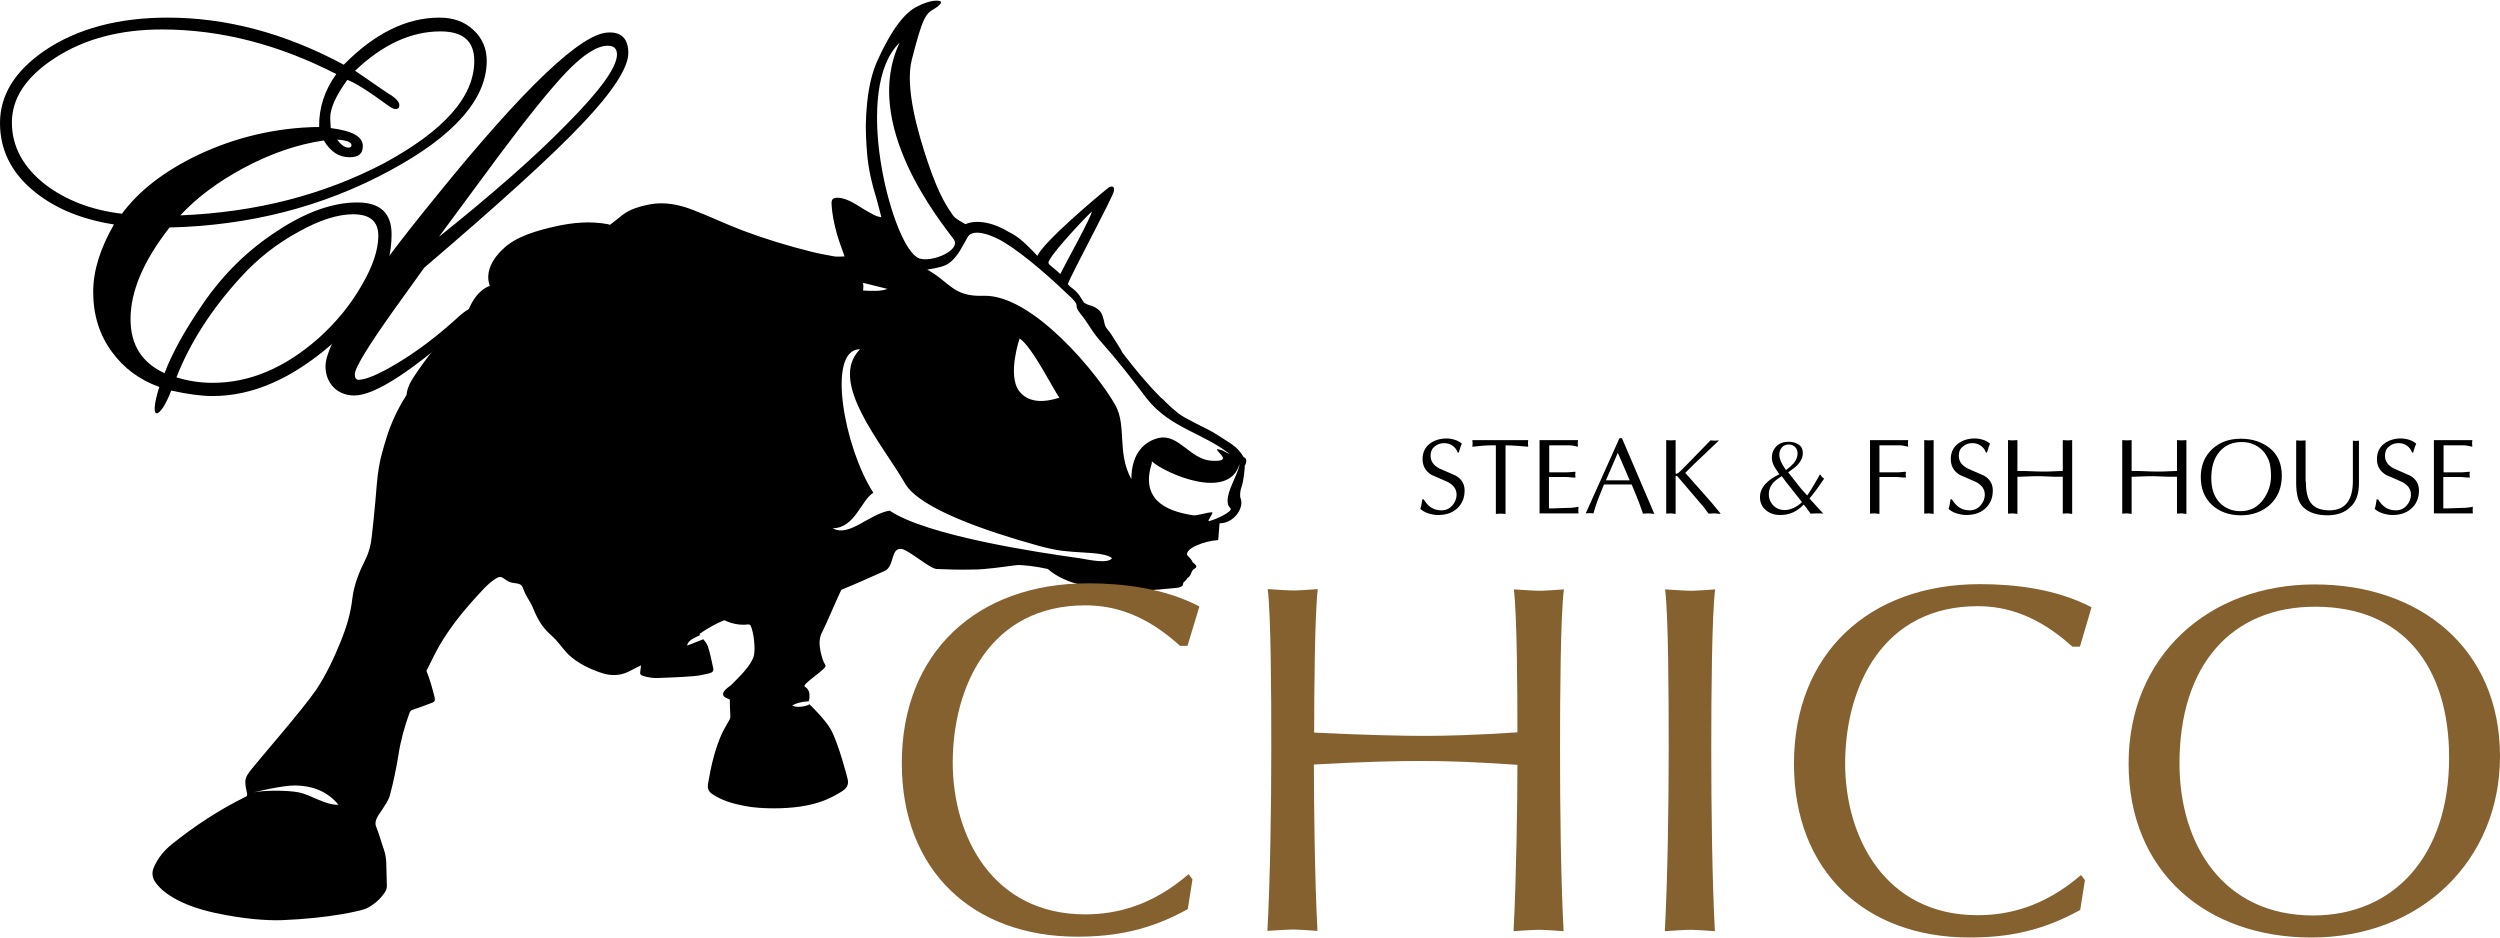 <?xml version="1.0" encoding="UTF-8"?> <svg xmlns="http://www.w3.org/2000/svg" width="184" height="69" viewBox="0 0 184 69" fill="none"> <g clip-path="url(#clip0)"> <path d="M35.823 4.48C35.823 7.277 33.442 10.014 28.638 12.588C23.753 15.223 18.359 16.601 12.477 16.743C10.564 19.196 9.607 21.426 9.607 23.493C9.607 25.378 10.442 26.696 12.111 27.466C12.66 26.007 13.597 24.304 14.98 22.297C16.446 20.169 18.258 18.385 20.395 17.007C22.532 15.588 24.527 14.899 26.297 14.899C27.987 14.899 28.821 15.689 28.821 17.25C28.821 20.088 27.335 22.804 24.364 25.378C21.453 27.892 18.563 29.149 15.652 29.149C14.797 29.149 13.78 29.007 12.599 28.743C11.846 30.791 10.849 31.257 11.724 28.48C10.258 27.953 9.098 27.081 8.243 25.905C7.327 24.669 6.859 23.189 6.859 21.486C6.859 19.905 7.388 18.264 8.386 16.52C5.943 16.135 3.969 15.304 2.442 14.027C0.814 12.669 0 11.007 0 9.061C0 6.993 1.099 5.209 3.338 3.689C5.699 2.108 8.711 1.297 12.335 1.297C16.65 1.297 20.965 2.432 25.3 4.763C27.58 2.453 29.92 1.297 32.343 1.297C33.34 1.297 34.174 1.581 34.826 2.189C35.497 2.797 35.823 3.568 35.823 4.48ZM24.75 5.453C20.497 3.263 16.202 2.169 11.927 2.169C8.834 2.169 6.208 2.858 4.03 4.277C1.934 5.635 0.875 7.216 0.875 9.02C0.875 10.784 1.71 12.324 3.358 13.601C4.865 14.736 6.737 15.466 8.976 15.73C10.218 14.047 12.07 12.608 14.553 11.412C17.342 10.095 20.334 9.385 23.488 9.345C23.468 7.926 23.896 6.628 24.75 5.453ZM27.844 17.351C27.844 16.297 27.234 15.77 25.992 15.77C24.873 15.77 23.509 16.196 21.962 17.067C20.354 17.939 18.95 19.054 17.749 20.372C15.611 22.703 14.004 25.176 12.986 27.77C13.82 28.034 14.696 28.176 15.652 28.176C18.38 28.176 20.965 27.081 23.468 24.872C24.771 23.696 25.829 22.399 26.643 20.959C27.437 19.601 27.844 18.385 27.844 17.351ZM34.907 4.48C34.907 3.02 34.073 2.311 32.424 2.311C30.246 2.311 28.15 3.284 26.134 5.209C26.399 5.392 26.888 5.716 27.58 6.203C28.272 6.669 28.658 6.953 28.74 6.973C29.167 7.257 29.391 7.52 29.391 7.723C29.391 7.926 29.31 8.027 29.106 8.027C28.984 8.027 28.821 7.946 28.557 7.763C27.132 6.709 26.114 6.081 25.565 5.878C24.73 7.034 24.303 7.946 24.303 8.696C24.303 8.858 24.343 9.284 24.343 9.426C25.931 9.628 26.704 10.054 26.704 10.743C26.704 11.311 26.399 11.574 25.727 11.574C24.954 11.574 24.323 11.169 23.834 10.338C21.881 10.622 19.886 11.311 17.891 12.385C16.019 13.399 14.492 14.534 13.271 15.851C18.827 15.628 23.794 14.351 28.251 12.02C32.668 9.628 34.907 7.135 34.907 4.48ZM25.87 10.682C25.87 10.459 25.503 10.318 24.811 10.277C25.096 10.662 25.381 10.865 25.646 10.865C25.788 10.865 25.87 10.804 25.87 10.682Z" fill="black"></path> <path d="M46.244 3.892C46.244 4.986 45.104 6.75 42.825 9.142C40.545 11.554 36.678 15.04 31.223 19.703L29.025 22.763C27.091 25.48 26.114 27.081 26.114 27.547C26.114 27.811 26.196 27.953 26.399 27.953C26.908 27.953 27.844 27.567 29.167 26.777C30.714 25.865 32.302 24.649 33.91 23.169C34.256 22.885 34.5 22.723 34.663 22.723C34.887 22.723 35.009 22.804 35.009 22.986C35.009 23.108 34.866 23.27 34.581 23.534C30.45 27.243 27.62 29.108 26.073 29.108C24.811 29.108 23.957 28.196 23.957 26.959C23.957 25.277 26.664 21.122 32.098 14.453C38.611 6.405 42.845 2.392 44.799 2.392C45.756 2.351 46.244 2.878 46.244 3.892ZM45.41 4.013C45.41 3.588 45.186 3.365 44.738 3.365C43.944 3.365 42.927 4.013 41.665 5.331C40.545 6.507 38.897 8.534 36.719 11.453L32.302 17.432C36.149 14.351 39.324 11.595 41.746 9.101C44.209 6.628 45.41 4.926 45.41 4.013Z" fill="black"></path> <path d="M91.532 33.649C91.308 33.263 91.023 32.939 90.657 32.696C90.189 32.372 89.72 32.088 89.232 31.784C89.008 31.642 87.176 30.791 86.728 30.426C86.403 30.162 86.077 29.878 85.772 29.574C85.69 29.473 85.609 29.392 85.528 29.331C85.507 29.311 85.507 29.311 85.487 29.311C84.449 28.277 83.512 27.142 82.617 25.966C82.393 25.52 82.108 25.135 81.864 24.73C81.742 24.507 81.579 24.345 81.436 24.142C81.294 23.959 81.294 23.757 81.233 23.534C81.111 23.047 80.989 22.824 80.52 22.581C80.317 22.48 80.093 22.459 79.889 22.338C79.869 22.317 79.828 22.297 79.788 22.277C79.706 22.135 79.604 22.013 79.523 21.872C79.34 21.547 79.055 21.304 78.77 21.101C78.709 21.041 78.648 20.98 78.587 20.919C78.892 20.088 81.966 14.412 81.986 14.047C82.047 13.54 81.64 13.784 81.62 13.784C80.724 14.493 76.836 17.777 76.348 18.831C75.981 18.446 76.002 18.446 75.615 18.081C75.249 17.716 74.842 17.372 74.353 17.128C74.333 17.108 74.292 17.108 74.272 17.088C73.213 16.419 71.911 16.115 71.056 16.5C70.73 16.297 70.343 16.135 70.14 15.851C69.773 15.304 69.163 14.534 68.288 11.939C67.534 9.709 66.598 6.405 67.107 4.399C67.921 1.216 68.125 1.013 68.796 0.628C69.142 0.426 69.305 0.223 69.244 0.122C69.204 0.04 68.573 -0.101 67.412 0.527C66.619 0.953 65.662 2.047 64.522 4.581C63.993 5.838 63.83 7.176 63.749 8.493C63.688 9.466 63.749 10.459 63.83 11.432C63.932 12.507 64.176 13.561 64.502 14.595C64.604 14.939 64.848 15.912 64.868 15.993C64.441 15.912 64.359 15.851 63.586 15.405C63.26 15.223 62.385 14.554 61.652 14.554C61.286 14.554 61.184 14.676 61.204 15.04C61.245 15.811 61.408 16.541 61.611 17.27C61.774 17.817 61.978 18.345 62.161 18.872C61.917 18.872 61.652 18.912 61.408 18.872C60.838 18.77 60.288 18.669 59.719 18.527C57.989 18.101 56.279 17.574 54.61 16.946C53.389 16.48 52.208 15.912 50.987 15.446C49.989 15.061 48.931 14.838 47.832 15.04C47.099 15.182 46.366 15.385 45.776 15.851C45.491 16.074 45.206 16.317 44.901 16.541C44.84 16.541 44.799 16.52 44.738 16.5C43.456 16.257 42.133 16.378 40.891 16.662C39.609 16.946 37.94 17.392 36.983 18.365C36.902 18.446 35.538 19.642 36.047 21.041C35.09 21.385 34.48 22.52 34.154 23.757C33.869 23.939 33.584 24.101 33.319 24.324C33.279 24.365 33.218 24.426 33.136 24.507C32.851 24.709 32.566 24.912 32.343 25.196C31.793 25.865 31.264 26.554 30.775 27.263C30.409 27.811 29.981 28.358 29.92 29.067C29.92 29.108 29.025 30.345 28.455 32.189C28.231 32.919 28.007 33.649 27.885 34.399C27.742 35.25 27.702 36.101 27.62 36.973C27.539 37.824 27.457 38.696 27.356 39.547C27.295 40.074 27.173 40.601 26.928 41.108C26.46 42.041 26.053 43.013 25.931 44.068C25.809 45.142 25.504 46.155 25.096 47.169C24.588 48.426 24.018 49.642 23.265 50.777C22.328 52.155 19.051 55.926 18.543 56.574C18.319 56.858 18.054 57.162 18.054 57.547C18.054 57.811 18.115 58.094 18.176 58.358C18.217 58.541 18.197 58.601 18.034 58.662C16.12 59.615 14.35 60.77 12.681 62.108C12.09 62.574 11.622 63.142 11.317 63.851C11.174 64.196 11.195 64.52 11.378 64.844C11.866 65.635 13.21 66.628 15.856 67.196C17.952 67.642 19.601 67.763 20.781 67.723C24.282 67.581 26.562 67.034 26.949 66.872C27.498 66.608 27.966 66.203 28.312 65.696C28.414 65.554 28.475 65.372 28.475 65.209C28.475 64.723 28.434 64.236 28.434 63.73C28.434 63.324 28.394 62.919 28.251 62.513C28.048 61.946 27.905 61.378 27.681 60.831C27.498 60.365 27.946 59.878 28.088 59.655C28.312 59.291 28.597 58.926 28.699 58.52C28.964 57.547 29.167 56.534 29.33 55.541C29.493 54.486 29.778 53.453 30.144 52.459C30.205 52.297 30.307 52.257 30.45 52.216C30.918 52.054 31.366 51.892 31.834 51.709C31.976 51.649 32.037 51.568 31.997 51.365C31.834 50.696 31.651 50.027 31.386 49.378C31.589 48.973 32.017 48.081 32.343 47.513C33.075 46.257 33.971 45.122 34.948 44.047C35.416 43.541 35.864 42.993 36.454 42.608C36.637 42.486 36.8 42.405 37.004 42.527C37.451 42.811 37.451 42.872 37.98 42.932C38.306 42.973 38.428 43.074 38.53 43.378C38.713 43.885 39.019 44.27 39.161 44.594C39.446 45.284 39.751 45.953 40.281 46.48C40.484 46.682 40.688 46.865 40.891 47.068C41.217 47.432 41.502 47.838 41.848 48.182C42.54 48.831 43.395 49.236 44.311 49.541C45.064 49.784 45.776 49.723 46.448 49.338C46.631 49.236 47.099 49.013 47.181 48.973C47.16 49.155 47.14 49.297 47.12 49.459C47.099 49.581 47.12 49.662 47.262 49.723C47.608 49.844 47.974 49.905 48.341 49.905C49.236 49.865 50.152 49.844 51.048 49.763C51.434 49.743 51.821 49.642 52.188 49.561C52.371 49.52 52.554 49.419 52.493 49.176C52.371 48.628 52.269 48.061 52.086 47.534C52.025 47.351 51.76 47.047 51.76 47.047C50.885 47.392 50.661 47.493 50.58 47.513C50.6 47.128 51.19 46.905 51.536 46.743C51.516 46.723 51.496 46.703 51.475 46.662C52.045 46.257 52.656 45.912 53.307 45.649C53.368 45.669 54.162 46.094 55.078 45.953C55.119 45.953 55.22 45.993 55.241 46.034C55.485 46.541 55.607 47.736 55.485 48.263C55.302 48.973 54.406 49.824 53.775 50.453C52.554 51.284 53.714 51.405 53.714 51.507C53.714 51.912 53.734 52.318 53.755 52.723C53.755 52.804 53.734 52.885 53.694 52.966C53.531 53.27 53.348 53.554 53.185 53.878C52.615 55.094 52.33 56.392 52.106 57.709C52.066 57.993 52.127 58.236 52.391 58.419C53.124 58.926 53.938 59.149 54.773 59.311C55.485 59.453 56.238 59.493 56.971 59.493C59.881 59.493 61.164 58.743 61.978 58.236C62.263 58.054 62.466 57.811 62.405 57.426C62.385 57.263 61.713 54.73 61.164 53.716C60.757 52.966 59.576 51.831 59.576 51.831C59.352 52.013 58.518 52.115 58.314 51.912C58.62 51.75 59.006 51.649 59.373 51.628C59.373 51.628 59.515 51.628 59.535 51.588C59.556 51.507 59.576 51.426 59.576 51.344C59.596 51.02 59.556 50.736 59.23 50.534C58.965 50.372 60.899 49.216 60.757 48.973C60.553 48.649 60.472 48.284 60.39 47.939C60.288 47.412 60.268 46.926 60.553 46.439C60.716 46.155 61.815 43.561 61.937 43.399C63.016 42.973 64.054 42.486 65.112 42.02C65.845 41.696 65.54 40.318 66.334 40.399C66.843 40.439 68.43 41.858 68.939 41.878C69.814 41.919 70.71 41.939 71.585 41.919C72.135 41.919 72.704 41.858 73.254 41.797C73.783 41.736 74.292 41.655 74.821 41.594C75.127 41.554 76.246 41.676 77.121 41.878C78.424 43.034 80.663 43.419 82.474 43.196C82.597 43.196 82.698 43.216 82.82 43.216C83.309 43.277 83.777 43.439 84.266 43.439C85.019 43.439 85.751 43.338 86.504 43.277C86.789 43.257 87.074 43.176 87.074 42.973C87.074 42.811 87.359 42.709 87.359 42.568C87.746 42.385 87.583 42.02 87.95 41.838C87.99 41.818 88.051 41.757 88.051 41.696C88.051 41.655 88.011 41.574 87.99 41.574C87.909 41.473 87.848 41.432 87.787 41.392C87.746 41.25 87.563 41.047 87.38 40.865C87.197 40.378 88.621 39.811 89.659 39.75C89.7 39.324 89.72 38.919 89.761 38.513C90.799 38.534 91.634 37.358 91.288 36.628C91.247 36.344 91.288 36.081 91.389 35.797C91.532 35.392 91.634 34.378 91.613 34.277C91.776 33.993 91.776 33.709 91.532 33.649ZM21.982 58.318C21.148 58.155 19.458 58.155 18.665 58.318C18.665 58.318 20.802 57.791 21.738 57.811C22.919 57.831 24.038 58.176 24.913 59.23C23.936 59.27 22.898 58.5 21.982 58.318ZM80.358 15.568C80.358 15.912 78.302 19.601 78.037 20.169C77.834 19.966 77.427 19.642 77.243 19.48C77.101 19.338 77.203 19.216 77.243 19.135C77.691 18.304 80.052 15.831 80.358 15.568ZM66.212 3.142C63.362 9.162 69.244 16.317 70.18 17.595C70.852 18.486 68.145 19.52 67.433 18.892C65.54 17.574 62.711 6.507 66.212 3.142ZM63.525 20.817L65.316 21.263C64.807 21.466 64.115 21.405 63.525 21.385C63.566 20.899 63.525 21.081 63.525 20.817ZM79.482 41.088C76.388 40.662 68.206 39.426 65.479 37.581C63.932 37.844 62.487 39.568 61.286 38.878C62.914 38.878 63.382 36.811 64.278 36.263C62.141 32.98 60.797 25.703 63.301 25.703C60.919 28.074 64.868 32.574 66.619 35.594C67.677 37.439 72.664 39.122 76.388 40.155C77.04 40.338 77.691 40.48 78.2 40.541C78.709 40.601 79.075 40.622 79.706 40.662C80.602 40.703 81.579 40.804 81.843 41.088C81.538 41.493 80.276 41.23 79.482 41.088ZM75.045 24.912C75.981 25.52 77.63 28.865 77.976 29.27C77.712 29.331 75.961 30 75.025 28.804C74.109 27.628 75.045 24.912 75.045 24.912ZM83.268 35.27C82.189 33.284 82.942 31.338 82.088 29.817C80.887 27.649 76.043 21.649 72.379 21.77C70.12 21.851 69.916 20.757 68.247 19.845C69.326 19.642 69.651 19.601 70.12 19.135C70.588 18.669 70.811 18.162 71.219 17.453C71.626 16.723 73.173 17.372 73.946 17.858C75.534 18.831 77.589 20.696 78.872 21.932C79.564 22.622 78.933 22.358 79.523 23.088C80.235 23.98 80.317 24.365 81.07 25.196C82.23 26.493 83.329 27.912 84.388 29.311C86.077 31.5 88.621 31.885 90.534 33.446C90.087 33.243 90.026 33.101 89.558 33.061C89.598 33.324 90.758 33.993 89.191 33.912C87.604 33.831 86.769 31.926 85.304 32.23C84.306 32.453 83.268 33.284 83.268 35.27ZM90.555 37.399C90.82 37.622 89.415 38.27 88.988 38.351C88.784 38.392 89.395 37.682 89.191 37.703C88.784 37.723 88.112 37.966 87.827 37.926C85.609 37.601 83.96 36.628 84.774 34.094V33.953C85.751 34.844 90.453 36.912 91.227 34.155C91.206 34.865 89.843 36.75 90.555 37.399Z" fill="black"></path> <path d="M87.4 47.534H86.85C84.286 45.203 81.986 44.554 79.869 44.554C72.949 44.554 70.14 50.392 70.12 56.108C70.12 61.601 73.091 67.297 79.869 67.297C82.088 67.297 84.734 66.709 87.481 64.338L87.766 64.723L87.42 66.912C84.571 68.493 82.027 68.939 79.279 68.939C71.605 68.939 66.354 64.074 66.374 56.149C66.374 48.061 71.87 42.932 80.073 42.932C82.617 42.932 85.67 43.277 88.275 44.635L87.4 47.534Z" fill="#84612E"></path> <path d="M96.722 53.919C100.365 54.101 103.296 54.162 104.843 54.162C106.329 54.162 108.772 54.101 111.682 53.899C111.682 51.203 111.662 45.284 111.418 43.378C112.049 43.419 112.944 43.48 113.392 43.48C113.697 43.48 114.532 43.419 115.102 43.378C114.858 45.284 114.817 51.203 114.817 55.115C114.817 59.473 114.878 64.743 115.081 68.534C114.532 68.493 113.616 68.432 113.351 68.432C112.924 68.432 111.967 68.493 111.397 68.534C111.601 64.723 111.682 59.027 111.682 56.291C108.772 56.088 106.573 56.007 104.66 56.007C102.604 56.007 100.345 56.068 96.702 56.27C96.702 59.068 96.763 64.723 96.966 68.513C96.417 68.473 95.501 68.412 95.236 68.412C94.809 68.412 93.852 68.473 93.282 68.513C93.486 64.703 93.567 59.453 93.567 55.094C93.567 51.182 93.547 45.263 93.303 43.358C93.934 43.399 94.829 43.459 95.277 43.459C95.582 43.459 96.417 43.399 96.987 43.358C96.763 45.263 96.722 51.182 96.722 53.919Z" fill="#84612E"></path> <path d="M124.526 43.48C124.831 43.48 125.666 43.419 126.235 43.378C125.991 45.284 125.95 51.203 125.95 55.115C125.95 59.473 126.012 64.743 126.215 68.534C125.666 68.493 124.75 68.433 124.485 68.433C124.058 68.433 123.101 68.493 122.531 68.534C122.735 64.723 122.816 59.473 122.816 55.115C122.816 51.203 122.796 45.284 122.551 43.378C123.182 43.419 124.078 43.48 124.526 43.48Z" fill="#84612E"></path> <path d="M153.082 47.595H152.533C149.968 45.284 147.668 44.615 145.551 44.615C138.631 44.615 135.822 50.453 135.802 56.169C135.802 61.662 138.773 67.358 145.551 67.358C147.77 67.358 150.416 66.77 153.164 64.399L153.449 64.784L153.103 66.973C150.253 68.554 147.709 69 144.961 69C137.288 69 132.036 64.135 132.036 56.209C132.036 48.122 137.532 42.993 145.734 42.993C148.279 42.993 151.332 43.338 153.937 44.696L153.082 47.595Z" fill="#84612E"></path> <path d="M184 55.662C184 63.284 178.219 69.02 170.098 69C162.425 69 156.665 64.216 156.665 56.189C156.665 48.324 162.506 43.014 170.363 43.014C178.138 43.014 184 47.757 184 55.662ZM160.41 56.189C160.41 62.149 163.626 67.378 170.241 67.378C176.225 67.378 180.255 62.959 180.255 55.764C180.255 49.054 176.856 44.655 170.424 44.655C164.236 44.635 160.41 48.953 160.41 56.189Z" fill="#84612E"></path> <path d="M104.782 36.751C104.945 37.014 105.128 37.217 105.311 37.339C105.515 37.481 105.78 37.562 106.085 37.562C106.411 37.562 106.675 37.44 106.879 37.217C107.082 36.994 107.204 36.71 107.204 36.406C107.204 36.001 106.981 35.697 106.553 35.474C106.146 35.291 105.759 35.129 105.352 34.947C104.925 34.683 104.701 34.298 104.701 33.791C104.701 33.305 104.884 32.92 105.23 32.656C105.556 32.413 105.963 32.271 106.472 32.271C106.675 32.271 106.899 32.312 107.082 32.373C107.286 32.433 107.449 32.535 107.591 32.656C107.55 32.737 107.53 32.819 107.489 32.9C107.489 32.92 107.449 33.062 107.367 33.305H107.286C107.204 33.082 107.082 32.92 106.899 32.798C106.736 32.677 106.533 32.616 106.288 32.616C106.004 32.616 105.78 32.697 105.576 32.879C105.373 33.041 105.291 33.264 105.291 33.548C105.291 33.954 105.515 34.258 105.942 34.481C106.35 34.663 106.757 34.846 107.143 35.008C107.571 35.251 107.795 35.616 107.795 36.102C107.795 36.65 107.611 37.096 107.225 37.44C106.858 37.764 106.39 37.906 105.841 37.906C105.617 37.906 105.393 37.866 105.128 37.785C104.864 37.704 104.681 37.582 104.538 37.46C104.579 37.339 104.599 37.237 104.619 37.136C104.64 37.035 104.66 36.913 104.681 36.751H104.782Z" fill="black"></path> <path d="M110.787 37.824L110.441 37.804L110.095 37.824V32.777C109.688 32.777 109.382 32.777 109.219 32.797C109.036 32.818 108.751 32.838 108.365 32.879L108.385 32.635L108.365 32.392H112.476L112.456 32.635L112.476 32.879C112.273 32.858 112.028 32.838 111.723 32.818C111.418 32.797 111.112 32.777 110.807 32.777V37.824H110.787Z" fill="black"></path> <path d="M114.003 34.764H115.244C115.346 34.764 115.488 34.764 115.651 34.743C115.814 34.723 115.916 34.723 115.957 34.723L115.936 34.926L115.957 35.149C115.855 35.149 115.733 35.149 115.55 35.129C115.387 35.108 115.285 35.108 115.244 35.108H114.003V37.419C114.165 37.419 114.45 37.419 114.837 37.399C115.224 37.379 115.427 37.379 115.448 37.379C115.59 37.379 115.712 37.379 115.773 37.358C115.834 37.358 115.977 37.338 116.18 37.297L116.16 37.541L116.18 37.784H113.311V32.392H116.14L116.119 32.635L116.14 32.879C115.977 32.838 115.855 32.818 115.753 32.797C115.651 32.777 115.55 32.777 115.427 32.777H114.634H114.023V34.764H114.003Z" fill="black"></path> <path d="M121.758 37.824L121.35 37.784L120.923 37.804C120.74 37.257 120.577 36.831 120.434 36.486C120.353 36.284 120.231 36 120.088 35.655H118.053C117.748 36.426 117.565 36.851 117.544 36.953C117.463 37.155 117.381 37.439 117.28 37.784L116.995 37.764L116.71 37.784L119.193 32.25H119.376L121.758 37.824ZM119.071 33.324L118.196 35.351H119.946L119.071 33.324Z" fill="black"></path> <path d="M124.709 34.135L124.037 34.804C124.688 35.534 125.319 36.264 125.971 36.993L126.622 37.784V37.824L126.195 37.784L125.747 37.804C125.665 37.682 125.564 37.561 125.482 37.439C125.38 37.318 125.299 37.196 125.197 37.095L123.467 35.068C123.447 35.047 123.406 35.027 123.365 35.027C123.345 35.027 123.325 35.047 123.325 35.047V37.824L122.979 37.784L122.633 37.804V32.392L122.979 32.412L123.325 32.392V34.845C123.325 34.865 123.345 34.865 123.406 34.865C123.447 34.845 123.488 34.824 123.528 34.804C123.569 34.784 123.65 34.682 123.793 34.561C123.834 34.52 123.895 34.459 123.935 34.419L125.889 32.412L126.215 32.432L126.52 32.412L124.709 34.135Z" fill="black"></path> <path d="M134.194 37.804C134.051 37.784 133.95 37.784 133.888 37.784C133.827 37.784 133.766 37.784 133.705 37.784L133.257 37.804C133.115 37.622 133.054 37.5 133.013 37.459C132.952 37.378 132.871 37.257 132.749 37.135C132.281 37.642 131.711 37.905 131.039 37.905C130.591 37.905 130.245 37.784 129.96 37.541C129.675 37.297 129.533 36.973 129.533 36.588C129.533 36.243 129.675 35.899 129.94 35.615C130.164 35.372 130.489 35.128 130.917 34.926L130.957 34.905C130.774 34.642 130.652 34.439 130.591 34.338C130.469 34.115 130.408 33.892 130.408 33.689C130.408 33.345 130.53 33.061 130.754 32.838C130.978 32.615 131.283 32.514 131.65 32.514C131.955 32.514 132.199 32.595 132.403 32.736C132.606 32.878 132.688 33.081 132.688 33.345C132.688 33.649 132.565 33.912 132.342 34.176C132.179 34.358 131.934 34.541 131.609 34.764C131.934 35.169 132.26 35.595 132.586 36L133.013 36.466C133.156 36.264 133.319 36 133.502 35.696C133.685 35.392 133.827 35.128 133.95 34.905C133.99 34.966 134.031 35.007 134.072 35.068C134.112 35.128 134.173 35.169 134.255 35.23C133.888 35.777 133.542 36.264 133.176 36.689L134.194 37.804ZM131.039 35.108C130.754 35.291 130.55 35.453 130.428 35.635C130.265 35.858 130.184 36.101 130.184 36.385C130.184 36.709 130.306 36.993 130.53 37.216C130.754 37.439 131.039 37.541 131.365 37.541C131.568 37.541 131.792 37.48 132.016 37.378C132.24 37.277 132.443 37.135 132.627 36.953C132.423 36.689 132.158 36.385 131.873 36C131.568 35.635 131.324 35.311 131.141 35.047L131.039 35.108ZM132.301 33.365C132.301 33.182 132.24 33.02 132.118 32.899C131.996 32.777 131.853 32.716 131.65 32.716C131.426 32.716 131.263 32.797 131.141 32.939C131.019 33.081 130.957 33.264 130.957 33.466C130.957 33.608 130.998 33.77 131.059 33.932C131.141 34.115 131.263 34.338 131.446 34.601C131.69 34.419 131.873 34.257 132.016 34.095C132.219 33.851 132.301 33.608 132.301 33.365Z" fill="black"></path> <path d="M137.613 32.392H140.442L140.422 32.635L140.442 32.879C140.28 32.838 140.158 32.818 140.056 32.797C139.954 32.777 139.852 32.777 139.73 32.777H138.936H138.326V34.764H139.567C139.669 34.764 139.812 34.764 139.974 34.743C140.137 34.723 140.239 34.723 140.28 34.723L140.259 34.926L140.28 35.149C140.178 35.149 140.056 35.149 139.873 35.129C139.71 35.108 139.608 35.108 139.567 35.108H138.326V37.824L137.98 37.784L137.634 37.804V32.392H137.613Z" fill="black"></path> <path d="M141.623 32.392L141.969 32.412L142.315 32.392V37.824L141.969 37.784L141.623 37.804V32.392Z" fill="black"></path> <path d="M143.658 36.75C143.821 37.014 144.004 37.216 144.188 37.338C144.391 37.48 144.656 37.561 144.961 37.561C145.287 37.561 145.551 37.439 145.755 37.216C145.958 36.993 146.081 36.709 146.081 36.405C146.081 36 145.857 35.696 145.429 35.473C145.022 35.291 144.635 35.128 144.228 34.946C143.801 34.682 143.577 34.297 143.577 33.791C143.577 33.304 143.76 32.919 144.106 32.655C144.432 32.412 144.839 32.27 145.348 32.27C145.551 32.27 145.775 32.311 145.958 32.372C146.162 32.432 146.325 32.534 146.467 32.655C146.427 32.736 146.406 32.818 146.366 32.899C146.366 32.919 146.325 33.061 146.243 33.304H146.162C146.081 33.081 145.958 32.919 145.775 32.797C145.612 32.676 145.409 32.615 145.165 32.615C144.88 32.615 144.656 32.696 144.452 32.878C144.249 33.041 144.167 33.264 144.167 33.547C144.167 33.953 144.391 34.257 144.819 34.48C145.226 34.662 145.633 34.845 146.02 35.007C146.447 35.25 146.671 35.615 146.671 36.101C146.671 36.649 146.488 37.095 146.101 37.439C145.735 37.764 145.266 37.905 144.717 37.905C144.493 37.905 144.269 37.865 144.004 37.784C143.74 37.703 143.557 37.581 143.414 37.459C143.455 37.338 143.475 37.236 143.496 37.135C143.516 37.034 143.536 36.912 143.557 36.75H143.658Z" fill="black"></path> <path d="M151.82 32.392L152.166 32.412L152.512 32.392V37.824L152.166 37.784L151.82 37.804V35.088C151.556 35.088 151.352 35.088 151.189 35.088C150.558 35.068 150.212 35.047 150.151 35.047C149.907 35.047 149.561 35.047 149.174 35.068C148.767 35.088 148.543 35.088 148.482 35.088V37.824L148.136 37.784L147.79 37.804V32.392L148.136 32.412L148.482 32.392V34.662C148.747 34.662 149.073 34.662 149.48 34.682C149.887 34.703 150.111 34.703 150.151 34.703C150.396 34.703 150.62 34.703 150.762 34.703C151.393 34.682 151.739 34.662 151.82 34.662V32.392Z" fill="black"></path> <path d="M160.226 32.392L160.573 32.412L160.919 32.392V37.824L160.573 37.784L160.226 37.804V35.088C159.962 35.088 159.758 35.088 159.596 35.088C158.965 35.068 158.619 35.047 158.557 35.047C158.313 35.047 157.967 35.047 157.58 35.068C157.173 35.088 156.949 35.088 156.888 35.088V37.824L156.542 37.784L156.196 37.804V32.392L156.542 32.412L156.888 32.392V34.662C157.153 34.662 157.479 34.662 157.886 34.682C158.293 34.703 158.517 34.703 158.557 34.703C158.802 34.703 159.026 34.703 159.168 34.703C159.799 34.682 160.145 34.662 160.226 34.662V32.392Z" fill="black"></path> <path d="M161.977 35.108C161.977 34.257 162.262 33.568 162.832 33.041C163.381 32.534 164.073 32.291 164.928 32.291C165.763 32.291 166.434 32.514 167.004 32.939C167.635 33.426 167.941 34.115 167.941 35.007C167.941 35.878 167.656 36.588 167.106 37.115C166.536 37.642 165.824 37.926 164.928 37.926C164.053 37.926 163.341 37.662 162.791 37.155C162.242 36.628 161.977 35.959 161.977 35.108ZM166.658 33.304C166.455 33.061 166.211 32.858 165.926 32.736C165.641 32.595 165.335 32.534 164.989 32.534C164.297 32.534 163.748 32.777 163.341 33.264C162.934 33.75 162.75 34.399 162.75 35.189C162.75 35.959 162.954 36.568 163.381 37.014C163.788 37.419 164.297 37.622 164.908 37.622C165.661 37.622 166.231 37.297 166.658 36.649C166.984 36.142 167.147 35.615 167.147 35.027C167.147 34.662 167.106 34.358 167.045 34.074C166.984 33.831 166.842 33.568 166.658 33.304Z" fill="black"></path> <path d="M169.711 35.432C169.711 36.162 169.834 36.689 170.078 37.014C170.342 37.378 170.811 37.561 171.462 37.561C172.052 37.561 172.5 37.358 172.785 36.953C173.049 36.588 173.172 36.061 173.172 35.372V32.432L173.396 32.453L173.619 32.432V35.574C173.619 36.345 173.416 36.932 172.988 37.318C172.581 37.723 172.011 37.926 171.299 37.926C170.566 37.926 169.976 37.743 169.569 37.378C169.345 37.176 169.182 36.912 169.101 36.547C169.04 36.284 168.999 35.959 168.999 35.574V32.412L169.345 32.432L169.691 32.412V35.432H169.711Z" fill="black"></path> <path d="M175.024 36.75C175.187 37.014 175.37 37.216 175.553 37.338C175.757 37.48 176.021 37.561 176.327 37.561C176.652 37.561 176.917 37.439 177.12 37.216C177.324 36.993 177.446 36.709 177.446 36.405C177.446 36 177.222 35.696 176.795 35.473C176.388 35.291 176.001 35.128 175.594 34.946C175.166 34.682 174.942 34.297 174.942 33.791C174.942 33.304 175.126 32.919 175.472 32.655C175.797 32.412 176.204 32.27 176.713 32.27C176.917 32.27 177.141 32.311 177.324 32.372C177.527 32.432 177.69 32.534 177.833 32.655C177.792 32.736 177.772 32.818 177.731 32.899C177.731 32.919 177.69 33.061 177.609 33.304H177.527C177.446 33.081 177.324 32.919 177.141 32.797C176.978 32.676 176.774 32.615 176.53 32.615C176.245 32.615 176.021 32.696 175.818 32.878C175.614 33.041 175.533 33.264 175.533 33.547C175.533 33.953 175.757 34.257 176.184 34.48C176.591 34.662 176.998 34.845 177.385 35.007C177.812 35.25 178.036 35.615 178.036 36.101C178.036 36.649 177.853 37.095 177.466 37.439C177.1 37.764 176.632 37.905 176.082 37.905C175.858 37.905 175.635 37.865 175.37 37.784C175.105 37.703 174.922 37.581 174.78 37.459C174.82 37.338 174.841 37.236 174.861 37.135C174.881 37.034 174.902 36.912 174.922 36.75H175.024Z" fill="black"></path> <path d="M179.827 34.764H181.069C181.171 34.764 181.313 34.764 181.476 34.743C181.639 34.723 181.741 34.723 181.781 34.723L181.761 34.926L181.781 35.149C181.68 35.149 181.557 35.149 181.374 35.129C181.211 35.108 181.11 35.108 181.069 35.108H179.827V37.419C179.99 37.419 180.275 37.419 180.662 37.399C181.049 37.379 181.252 37.379 181.273 37.379C181.415 37.379 181.537 37.379 181.598 37.358C181.659 37.358 181.802 37.338 182.005 37.297L181.985 37.541L182.005 37.784H179.135V32.392H181.965L181.944 32.635L181.965 32.879C181.802 32.838 181.68 32.818 181.578 32.797C181.476 32.777 181.374 32.777 181.252 32.777H180.458H179.848V34.764H179.827Z" fill="black"></path> </g> <defs> <clipPath id="clip0"> <rect width="184" height="69" fill="white"></rect> </clipPath> </defs> </svg> 